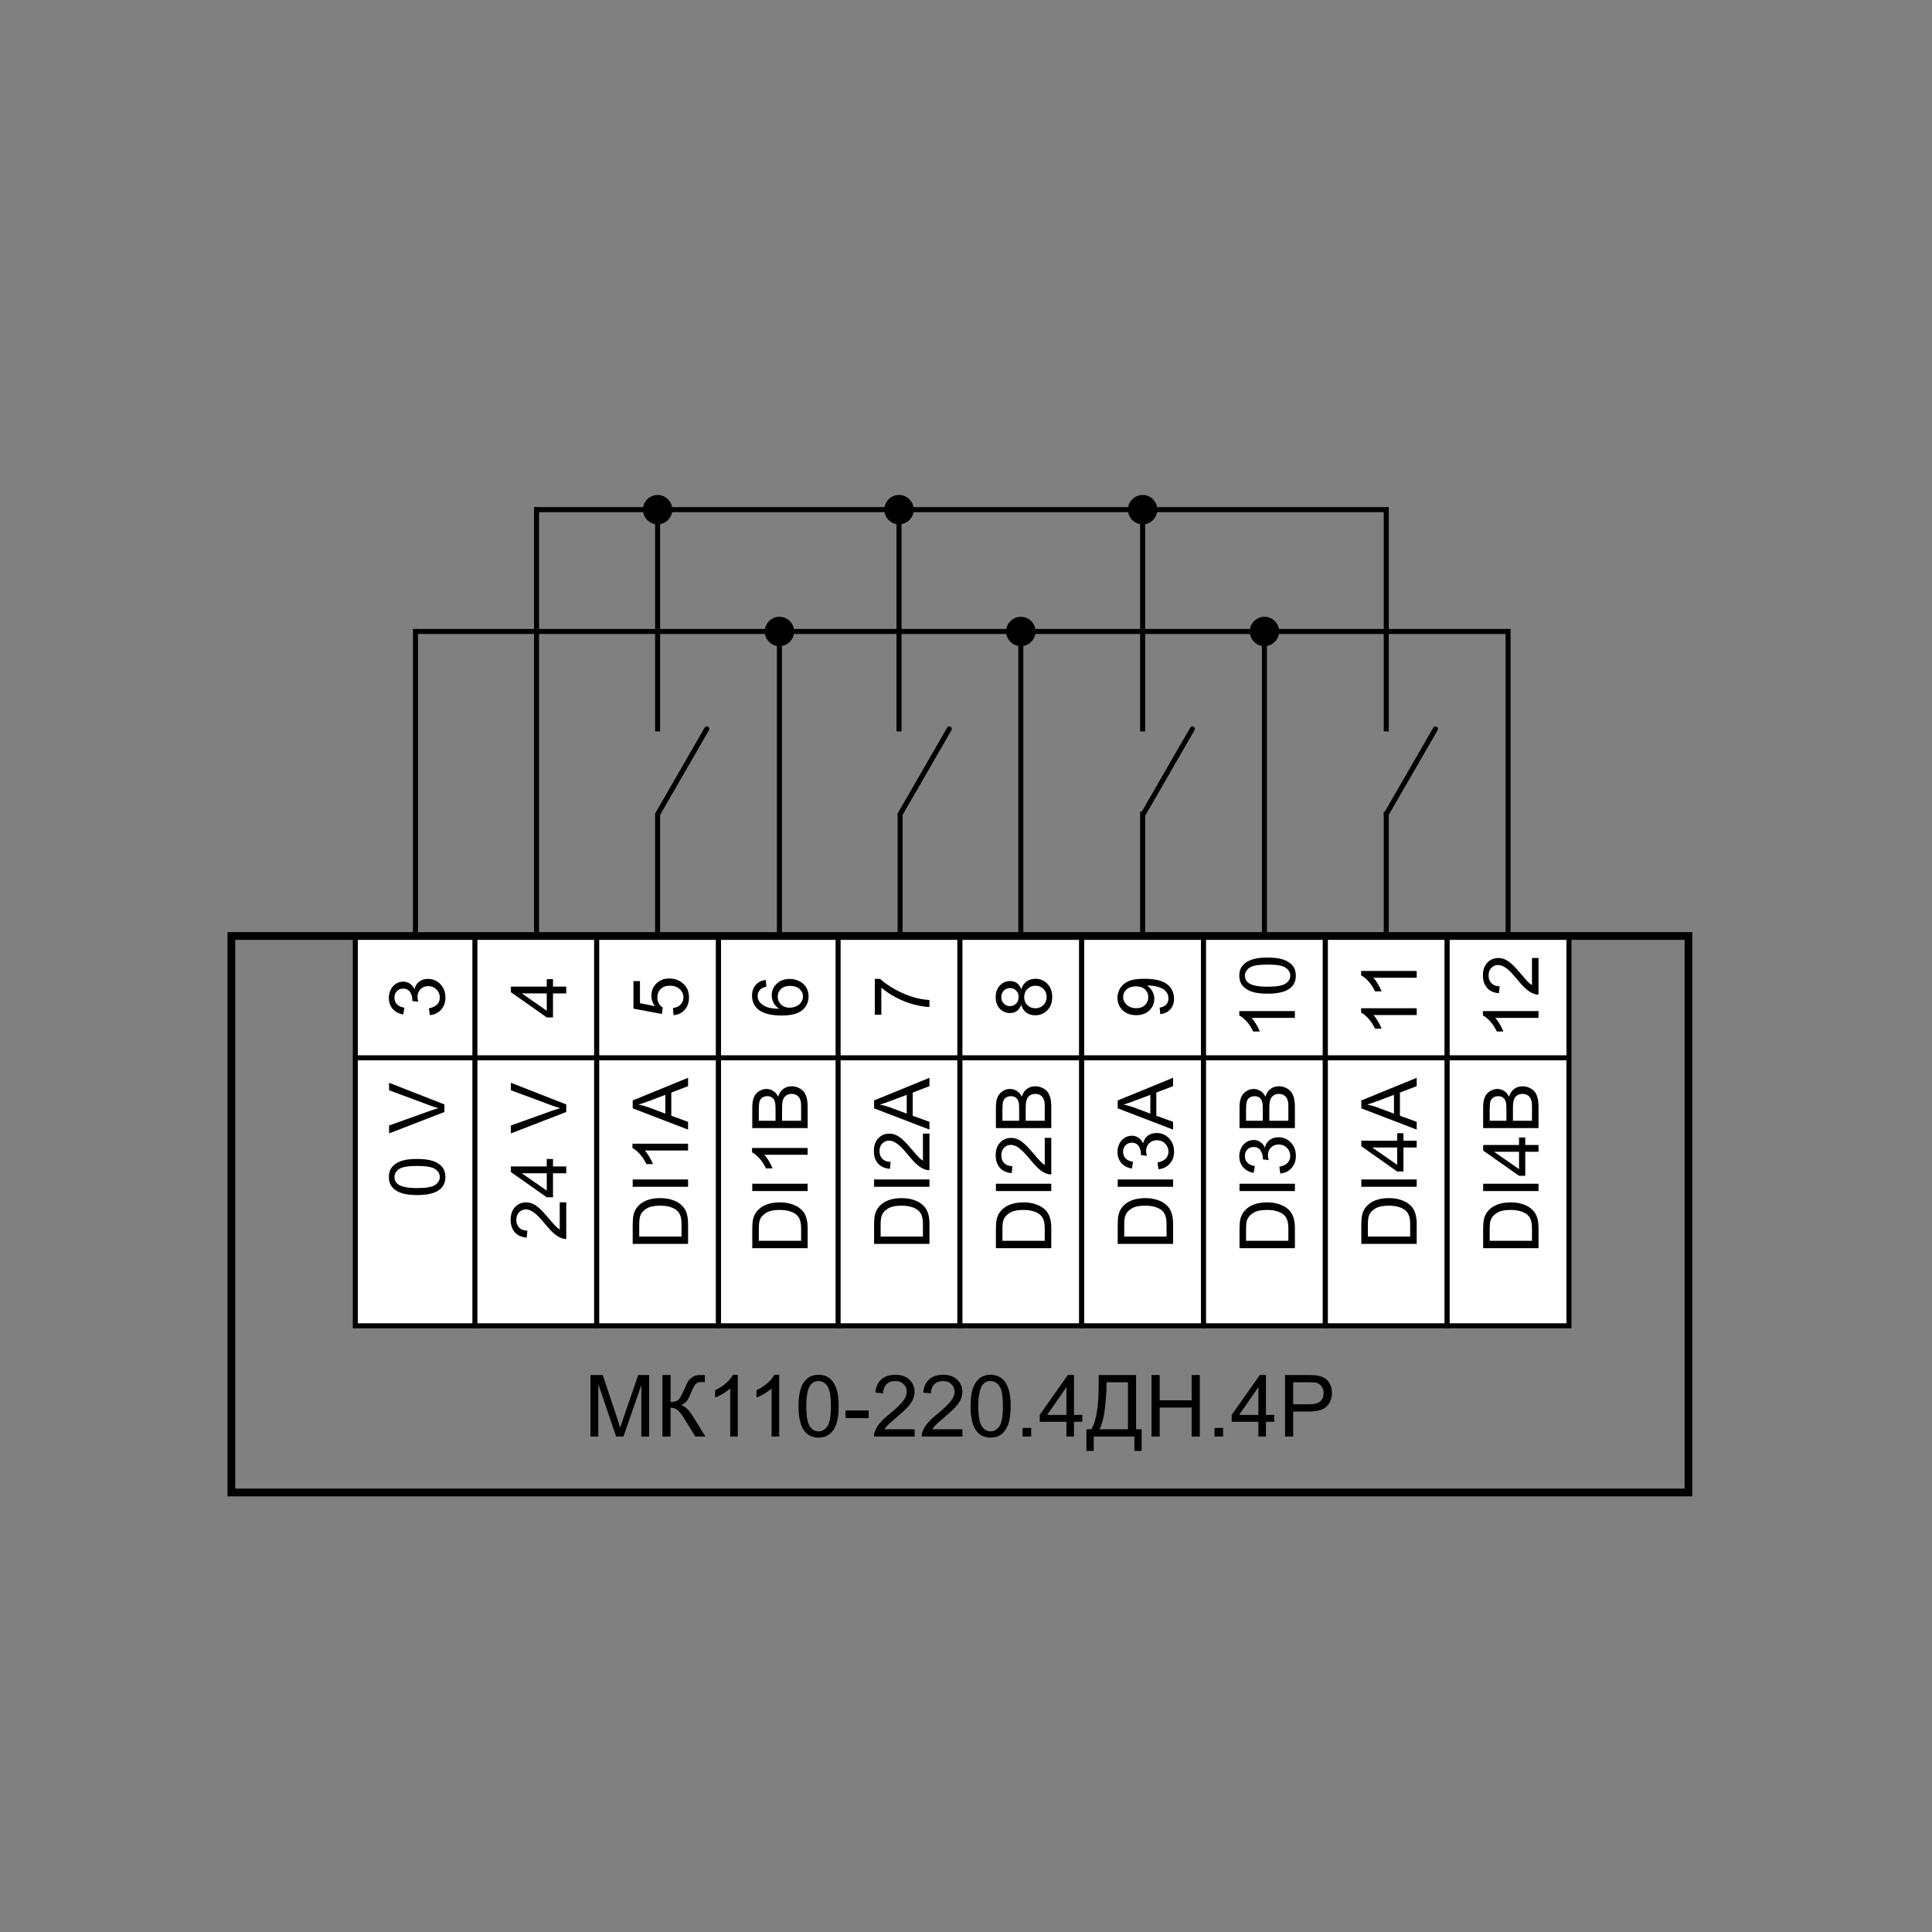 <?xml version="1.0" encoding="utf-8"?>
<!-- Generator: Adobe Illustrator 26.5.0, SVG Export Plug-In . SVG Version: 6.00 Build 0)  -->
<svg version="1.1" id="Слой_1" xmlns="http://www.w3.org/2000/svg" xmlns:xlink="http://www.w3.org/1999/xlink" x="0px" y="0px"
	 width="500px" height="500px" viewBox="0 0 500 500" style="enable-background:new 0 0 500 500;" xml:space="preserve">
<rect x="0" y="0" width="500" height="500" fill="#808080" stroke="none"/>
<style type="text/css">
	.st0{fill:#FFFFFF;stroke:#000000;stroke-width:1.3;stroke-miterlimit:10;}
	.st1{fill:none;stroke:#000000;stroke-width:1.3;stroke-miterlimit:10;}
	.st2{fill:none;}
	.st3{fill:none;stroke:#000000;stroke-width:2;stroke-miterlimit:10;}
	.st4{fill:none;stroke:#000000;stroke-width:1.3;stroke-linecap:square;stroke-miterlimit:10;}
	.st5{stroke:#000000;stroke-width:1.3;stroke-linecap:square;stroke-miterlimit:10;}
	.st6{fill:none;stroke:#000000;stroke-width:1.3;stroke-linecap:round;stroke-miterlimit:10;}
</style>
<rect x="91.957" y="242.235" class="st0" width="31.524" height="100.88"/>
<rect x="122.904" y="242.235" class="st0" width="31.524" height="100.88"/>
<rect x="154.428" y="242.234" class="st0" width="31.524" height="100.88"/>
<rect x="185.953" y="242.235" class="st0" width="31.524" height="100.88"/>
<rect x="216.9" y="242.235" class="st0" width="31.524" height="100.88"/>
<rect x="248.425" y="242.235" class="st0" width="31.524" height="100.88"/>
<rect x="279.949" y="242.235" class="st0" width="31.524" height="100.879"/>
<rect x="311.474" y="242.235" class="st0" width="31.524" height="100.88"/>
<rect x="342.999" y="242.234" class="st0" width="31.524" height="100.88"/>
<rect x="374.524" y="242.235" class="st0" width="31.524" height="100.879"/>
<line class="st1" x1="91.956" y1="273.76" x2="406.047" y2="273.76"/>
<g>
	<path d="M111.239,262.723l-0.235-1.759c0.996-0.202,1.716-0.546,2.155-1.031
		c0.439-0.485,0.659-1.077,0.659-1.774c0-0.827-0.287-1.527-0.86-2.096
		c-0.573-0.569-1.283-0.855-2.131-0.855c-0.809,0-1.474,0.264-1.998,0.792
		c-0.525,0.528-0.787,1.199-0.787,2.014c0,0.333,0.066,0.746,0.196,1.241l-1.545-0.196
		c0.013-0.117,0.02-0.211,0.02-0.284c0-0.75-0.196-1.424-0.586-2.023
		c-0.39-0.599-0.994-0.9-1.808-0.9c-0.645,0-1.18,0.218-1.603,0.655
		c-0.423,0.437-0.635,1-0.635,1.692c0,0.684,0.215,1.254,0.645,1.71
		c0.43,0.456,1.075,0.75,1.935,0.88l-0.312,1.759c-1.18-0.215-2.093-0.704-2.741-1.466
		s-0.973-1.71-0.973-2.845c0-0.782,0.168-1.502,0.504-2.16c0.336-0.657,0.793-1.161,1.372-1.51
		c0.579-0.349,1.196-0.523,1.847-0.523c0.619,0,1.182,0.166,1.692,0.498s0.912,0.824,1.212,1.476
		c0.196-0.847,0.602-1.506,1.218-1.974c0.616-0.468,1.386-0.704,2.311-0.704
		c1.251,0,2.312,0.456,3.182,1.368s1.305,2.065,1.305,3.46c0,1.258-0.375,2.302-1.124,3.133
		C113.403,262.133,112.431,262.605,111.239,262.723z"/>
</g>
<g>
	<path d="M146.546,257.092h-3.431v6.217h-1.613l-9.286-6.539v-1.437h9.286v-1.935h1.613v1.935h3.431
		V257.092z M141.502,257.092h-6.461l6.461,4.486V257.092z"/>
</g>
<g>
	<path d="M174.318,262.733l-0.157-1.847c0.9-0.137,1.576-0.455,2.029-0.953s0.679-1.1,0.679-1.804
		c0-0.847-0.319-1.564-0.958-2.151c-0.638-0.587-1.486-0.88-2.541-0.88
		c-1.003,0-1.795,0.281-2.376,0.845c-0.581,0.564-0.87,1.301-0.87,2.214
		c0,0.567,0.129,1.079,0.386,1.535c0.257,0.456,0.592,0.814,1.002,1.075l-0.215,1.651l-7.36-1.388
		v-7.125h1.682v5.719l3.851,0.772c-0.599-0.86-0.9-1.763-0.9-2.708
		c0-1.251,0.434-2.307,1.3-3.167c0.866-0.861,1.981-1.29,3.343-1.29
		c1.297,0,2.418,0.378,3.362,1.134c1.16,0.919,1.739,2.173,1.739,3.763
		c0,1.303-0.365,2.367-1.094,3.192C176.492,262.146,175.523,262.615,174.318,262.733z"/>
</g>
<g>
	<path d="M198.197,253.604l0.137,1.749c-0.691,0.157-1.192,0.378-1.506,0.665
		c-0.502,0.476-0.753,1.062-0.753,1.759c0,0.561,0.157,1.052,0.469,1.476
		c0.404,0.554,0.994,0.991,1.769,1.31c0.775,0.319,1.879,0.486,3.313,0.498
		c-0.645-0.424-1.124-0.942-1.437-1.554s-0.469-1.254-0.469-1.925c0-1.173,0.433-2.172,1.296-2.996
		s1.978-1.237,3.347-1.237c0.9,0,1.736,0.194,2.508,0.582c0.772,0.388,1.363,0.921,1.774,1.598
		c0.41,0.677,0.616,1.447,0.616,2.307c0,1.466-0.538,2.662-1.617,3.588
		c-1.079,0.925-2.856,1.388-5.333,1.388c-2.769,0-4.783-0.512-6.041-1.535
		c-1.094-0.893-1.643-2.095-1.643-3.607c0-1.128,0.316-2.051,0.949-2.771
		C196.21,254.179,197.083,253.747,198.197,253.604z M204.375,260.788c0.606,0,1.186-0.129,1.739-0.386
		c0.554-0.257,0.976-0.617,1.267-1.08c0.29-0.463,0.435-0.949,0.435-1.457
		c0-0.743-0.3-1.381-0.9-1.916s-1.413-0.802-2.443-0.802c-0.991,0-1.77,0.264-2.34,0.792
		c-0.569,0.528-0.856,1.192-0.856,1.994c0,0.795,0.286,1.469,0.856,2.023
		C202.703,260.51,203.45,260.788,204.375,260.788z"/>
</g>
<g>
	<path d="M228.089,262.614h-1.692v-9.276h1.368c0.971,0.912,2.261,1.816,3.87,2.712
		c1.609,0.896,3.265,1.588,4.966,2.077c1.199,0.351,2.512,0.577,3.939,0.674v1.808
		c-1.128-0.02-2.489-0.241-4.086-0.665c-1.597-0.424-3.135-1.031-4.618-1.823
		c-1.482-0.792-2.732-1.634-3.749-2.527v7.019H228.089z"/>
</g>
<g>
	<path d="M264.297,260.025c-0.267,0.73-0.648,1.271-1.143,1.623c-0.495,0.351-1.089,0.528-1.779,0.528
		c-1.043,0-1.92-0.375-2.629-1.124c-0.71-0.75-1.065-1.746-1.065-2.991
		c0-1.251,0.364-2.258,1.09-3.021c0.726-0.763,1.61-1.143,2.654-1.143
		c0.665,0,1.243,0.175,1.736,0.523c0.493,0.348,0.871,0.879,1.138,1.588
		c0.287-0.88,0.75-1.549,1.388-2.009s1.401-0.69,2.288-0.69c1.226,0,2.254,0.434,3.088,1.3
		c0.834,0.866,1.251,2.007,1.251,3.421c0,1.413-0.418,2.555-1.256,3.421
		c-0.837,0.866-1.882,1.3-3.133,1.3c-0.932,0-1.712-0.236-2.34-0.708
		C264.956,261.571,264.525,260.898,264.297,260.025z M261.316,260.377c0.677,0,1.231-0.218,1.661-0.655
		c0.43-0.437,0.645-1.003,0.645-1.7c0-0.677-0.212-1.233-0.639-1.667
		c-0.427-0.434-0.95-0.649-1.569-0.649c-0.645,0-1.187,0.224-1.627,0.67
		c-0.44,0.446-0.661,1.002-0.661,1.667c0,0.672,0.215,1.228,0.645,1.672
		C260.201,260.157,260.716,260.377,261.316,260.377z M267.933,260.944c0.502,0,0.988-0.119,1.457-0.357
		c0.469-0.238,0.833-0.592,1.09-1.061c0.257-0.469,0.386-0.974,0.386-1.515
		c0-0.841-0.27-1.535-0.811-2.082c-0.541-0.547-1.228-0.821-2.062-0.821
		c-0.847,0-1.548,0.281-2.102,0.845c-0.554,0.564-0.831,1.269-0.831,2.116
		c0,0.827,0.274,1.514,0.821,2.057S267.112,260.944,267.933,260.944z"/>
</g>
<g>
	<path d="M300.278,262.468l-0.157-1.692c0.795-0.143,1.371-0.417,1.73-0.821
		c0.359-0.404,0.537-0.922,0.537-1.554c0-0.54-0.123-1.015-0.371-1.422
		c-0.248-0.407-0.578-0.742-0.992-1.002c-0.414-0.26-0.973-0.479-1.677-0.655
		c-0.704-0.176-1.42-0.264-2.151-0.264c-0.078,0-0.196,0.003-0.351,0.01
		c0.561,0.351,1.015,0.833,1.365,1.441c0.349,0.608,0.523,1.269,0.523,1.98
		c0,1.186-0.43,2.19-1.29,3.01c-0.86,0.821-1.994,1.231-3.402,1.231
		c-1.454,0-2.622-0.428-3.509-1.286s-1.329-1.931-1.329-3.221c0-0.932,0.251-1.784,0.753-2.556
		c0.502-0.772,1.218-1.359,2.146-1.759c0.929-0.4,2.272-0.602,4.031-0.602
		c1.831,0,3.29,0.199,4.375,0.596c1.085,0.397,1.911,0.989,2.478,1.774
		c0.567,0.785,0.851,1.706,0.851,2.761c0,1.121-0.31,2.036-0.933,2.747
		S301.405,262.324,300.278,262.468z M293.954,255.264c-1.01,0-1.812,0.269-2.404,0.806
		c-0.593,0.537-0.89,1.184-0.89,1.941c0,0.782,0.319,1.462,0.958,2.043
		c0.638,0.581,1.466,0.87,2.482,0.87c0.912,0,1.654-0.276,2.224-0.826
		c0.571-0.551,0.855-1.23,0.855-2.039c0-0.814-0.285-1.484-0.855-2.008
		C295.754,255.526,294.964,255.264,293.954,255.264z"/>
</g>
<g>
	<path d="M335.117,261.671v1.759h-11.211c0.404,0.424,0.808,0.979,1.212,1.667
		c0.404,0.688,0.707,1.305,0.909,1.853h-1.7c-0.463-0.984-1.023-1.844-1.682-2.58
		c-0.658-0.736-1.297-1.258-1.916-1.564v-1.134h14.389V261.671z"/>
	<path d="M328.05,257.165c-1.694,0-3.057-0.175-4.09-0.523c-1.033-0.348-1.831-0.866-2.39-1.554
		c-0.559-0.687-0.841-1.553-0.841-2.595c0-0.768,0.156-1.444,0.465-2.023
		c0.309-0.579,0.756-1.059,1.339-1.437s1.293-0.674,2.131-0.89
		c0.837-0.216,1.966-0.323,3.386-0.323c1.682,0,3.038,0.172,4.071,0.518
		c1.033,0.346,1.831,0.862,2.394,1.549s0.845,1.556,0.845,2.605c0,1.381-0.495,2.467-1.486,3.255
		C332.683,256.692,330.741,257.165,328.05,257.165z M328.05,255.357c2.352,0,3.918-0.276,4.698-0.826
		s1.168-1.23,1.168-2.039c0-0.808-0.391-1.487-1.173-2.039s-2.345-0.826-4.692-0.826
		c-2.359,0-3.926,0.276-4.702,0.826c-0.776,0.55-1.163,1.237-1.163,2.057
		c0,0.809,0.343,1.454,1.026,1.935C324.085,255.054,325.698,255.357,328.05,255.357z"/>
</g>
<g>
	<path d="M366.641,260.928v1.759h-11.211c0.404,0.424,0.808,0.979,1.212,1.667
		c0.404,0.688,0.707,1.305,0.909,1.853h-1.7c-0.463-0.984-1.023-1.844-1.682-2.58
		c-0.658-0.736-1.297-1.258-1.916-1.564v-1.134h14.389V260.928z"/>
	<path d="M366.641,251.281v1.759h-11.211c0.404,0.424,0.808,0.979,1.212,1.667
		c0.404,0.688,0.707,1.304,0.909,1.853h-1.7c-0.463-0.984-1.023-1.844-1.682-2.58
		s-1.297-1.258-1.916-1.564v-1.134h14.389V251.281z"/>
</g>
<g>
	<path d="M398.167,261.671v1.759h-11.211c0.404,0.424,0.808,0.979,1.212,1.667
		c0.404,0.688,0.707,1.305,0.909,1.853h-1.7c-0.463-0.984-1.023-1.844-1.682-2.58
		s-1.297-1.258-1.916-1.564v-1.134h14.389V261.671z"/>
	<path d="M396.475,247.919h1.692v9.472c-0.424,0.013-0.831-0.056-1.222-0.206
		c-0.645-0.241-1.28-0.627-1.906-1.159c-0.626-0.532-1.349-1.298-2.17-2.302
		c-1.277-1.557-2.289-2.61-3.035-3.157s-1.452-0.821-2.116-0.821c-0.697,0-1.284,0.249-1.764,0.747
		c-0.479,0.498-0.718,1.149-0.718,1.95c0,0.847,0.255,1.525,0.763,2.033s1.212,0.765,2.111,0.772
		l-0.186,1.808c-1.349-0.123-2.377-0.589-3.083-1.398s-1.061-1.893-1.061-3.255
		c0-1.375,0.381-2.463,1.143-3.265c0.762-0.802,1.707-1.202,2.835-1.202
		c0.574,0,1.137,0.117,1.692,0.351c0.555,0.235,1.137,0.624,1.749,1.168
		c0.613,0.544,1.454,1.448,2.522,2.712c0.886,1.055,1.488,1.734,1.804,2.033
		c0.316,0.299,0.633,0.547,0.952,0.743v-7.024H396.475z"/>
</g>
<g>
	<path d="M107.955,309.281c-1.694,0-3.058-0.175-4.09-0.523c-1.032-0.348-1.829-0.866-2.39-1.554
		s-0.841-1.553-0.841-2.595c0-0.768,0.155-1.444,0.464-2.023c0.309-0.579,0.756-1.059,1.339-1.437
		c0.583-0.378,1.293-0.674,2.131-0.89c0.837-0.216,1.966-0.323,3.386-0.323
		c1.682,0,3.038,0.172,4.071,0.518c1.033,0.346,1.831,0.862,2.394,1.549
		c0.564,0.687,0.845,1.556,0.845,2.605c0,1.381-0.495,2.467-1.486,3.255
		C112.588,308.809,110.646,309.281,107.955,309.281z M107.955,307.473c2.352,0,3.918-0.276,4.697-0.826
		s1.168-1.23,1.168-2.039s-0.391-1.487-1.173-2.039s-2.345-0.826-4.692-0.826
		c-2.359,0-3.926,0.276-4.702,0.826c-0.776,0.551-1.163,1.237-1.163,2.057
		c0,0.809,0.343,1.454,1.026,1.935C103.99,307.169,105.603,307.473,107.955,307.473z"/>
	<path d="M115.023,287.777l-14.33,5.552v-2.053l10.409-3.724c0.834-0.3,1.616-0.551,2.345-0.753
		c-0.782-0.221-1.564-0.479-2.345-0.772l-10.409-3.87v-1.935l14.33,5.611V287.777z"/>
</g>
<g>
	<path d="M144.854,311.166h1.692v9.472c-0.424,0.013-0.831-0.056-1.222-0.206
		c-0.645-0.241-1.28-0.627-1.906-1.159c-0.626-0.532-1.349-1.298-2.17-2.302
		c-1.277-1.557-2.289-2.61-3.035-3.157c-0.746-0.547-1.451-0.821-2.116-0.821
		c-0.697,0-1.286,0.249-1.764,0.747c-0.478,0.498-0.718,1.149-0.718,1.95
		c0,0.847,0.255,1.525,0.763,2.033s1.212,0.765,2.111,0.772l-0.186,1.808
		c-1.349-0.123-2.377-0.589-3.084-1.398c-0.707-0.809-1.061-1.893-1.061-3.255
		c0-1.375,0.381-2.463,1.143-3.265c0.762-0.802,1.707-1.202,2.835-1.202
		c0.574,0,1.137,0.117,1.692,0.351c0.555,0.235,1.137,0.624,1.749,1.168s1.454,1.448,2.522,2.712
		c0.886,1.055,1.487,1.734,1.804,2.033s0.634,0.547,0.953,0.743v-7.024H144.854z"/>
	<path d="M146.546,303.639h-3.431v6.217h-1.613l-9.286-6.539v-1.437h9.286v-1.935h1.613v1.935h3.431
		V303.639z M141.502,303.639h-6.461l6.461,4.486V303.639z"/>
	<path d="M146.546,287.776l-14.33,5.552v-2.053l10.409-3.725c0.834-0.3,1.616-0.55,2.345-0.753
		c-0.782-0.221-1.564-0.479-2.345-0.772l-10.409-3.87v-1.935l14.33,5.611V287.776z"/>
</g>
<g>
	<path d="M178.071,321.918h-14.33v-4.936c0-1.114,0.069-1.965,0.206-2.551
		c0.189-0.821,0.532-1.521,1.026-2.102c0.638-0.756,1.455-1.321,2.449-1.696
		c0.994-0.375,2.13-0.562,3.406-0.562c1.089,0,2.053,0.127,2.894,0.381
		c0.841,0.255,1.536,0.579,2.086,0.978c0.551,0.398,0.984,0.833,1.3,1.305
		s0.556,1.043,0.718,1.71c0.162,0.667,0.245,1.436,0.245,2.302v5.17H178.071z M176.38,320.022
		v-3.059c0-0.945-0.088-1.686-0.264-2.224c-0.176-0.538-0.424-0.966-0.743-1.286
		c-0.449-0.449-1.054-0.8-1.813-1.051s-1.679-0.376-2.761-0.376c-1.499,0-2.65,0.246-3.455,0.738
		s-1.343,1.09-1.618,1.794c-0.196,0.508-0.294,1.326-0.294,2.453v3.011h10.948V320.022z"/>
	<path d="M178.071,307.139h-14.33v-1.896h14.33V307.139z"/>
	<path d="M178.071,295.987v1.759h-11.211c0.404,0.424,0.808,0.979,1.212,1.667
		c0.404,0.688,0.707,1.304,0.909,1.853h-1.7c-0.463-0.984-1.023-1.844-1.682-2.58
		s-1.297-1.258-1.916-1.564v-1.134h14.389V295.987z"/>
	<path d="M178.071,292.34l-14.33-5.503v-2.043l14.33-5.864v2.16l-4.34,1.672v5.992l4.34,1.574V292.34
		z M172.187,288.205v-4.858l-3.968,1.496c-1.206,0.456-2.196,0.795-2.972,1.016
		c0.919,0.182,1.831,0.44,2.737,0.772L172.187,288.205z"/>
</g>
<g>
	<path d="M209.018,323.023h-14.33v-4.936c0-1.114,0.069-1.965,0.206-2.551
		c0.189-0.821,0.532-1.521,1.026-2.102c0.638-0.756,1.456-1.321,2.449-1.696
		c0.993-0.375,2.129-0.562,3.406-0.562c1.089,0,2.053,0.127,2.894,0.381s1.537,0.579,2.087,0.978
		c0.551,0.398,0.984,0.833,1.3,1.305s0.555,1.043,0.718,1.71s0.245,1.436,0.245,2.302v5.17
		H209.018z M207.327,321.126v-3.059c0-0.945-0.088-1.686-0.264-2.224s-0.424-0.966-0.743-1.286
		c-0.449-0.449-1.053-0.8-1.813-1.051c-0.76-0.251-1.68-0.376-2.761-0.376
		c-1.499,0-2.65,0.246-3.454,0.738c-0.804,0.493-1.345,1.09-1.618,1.794
		c-0.196,0.508-0.294,1.326-0.294,2.453v3.011H207.327L207.327,321.126z"/>
	<path d="M209.018,308.244h-14.33v-1.896h14.33V308.244z"/>
	<path d="M209.018,297.091v1.759h-11.211c0.404,0.424,0.809,0.979,1.212,1.667
		c0.404,0.688,0.707,1.305,0.909,1.853h-1.7c-0.463-0.984-1.023-1.844-1.682-2.58
		c-0.658-0.736-1.297-1.258-1.916-1.564v-1.134h14.389V297.091z"/>
	<path d="M209.018,291.95h-14.33v-5.376c0-1.094,0.146-1.973,0.436-2.635
		c0.29-0.662,0.736-1.18,1.339-1.554c0.603-0.374,1.232-0.562,1.891-0.562
		c0.613,0,1.189,0.166,1.73,0.498c0.542,0.333,0.978,0.834,1.31,1.506
		c0.255-0.866,0.687-1.532,1.3-1.998s1.336-0.698,2.17-0.698c0.672,0,1.296,0.141,1.873,0.425
		s1.021,0.634,1.333,1.051c0.313,0.417,0.549,0.94,0.71,1.569
		c0.16,0.629,0.239,1.399,0.239,2.312v5.462H209.018z M200.709,290.054v-3.098
		c0-0.841-0.056-1.444-0.166-1.808c-0.143-0.483-0.381-0.845-0.714-1.09
		c-0.333-0.245-0.75-0.367-1.251-0.367c-0.476,0-0.894,0.115-1.256,0.343
		c-0.361,0.228-0.609,0.554-0.743,0.978c-0.133,0.424-0.201,1.15-0.201,2.18v2.864H200.709z
		 M207.327,290.054v-3.568c0-0.613-0.023-1.043-0.069-1.29c-0.078-0.437-0.209-0.802-0.391-1.094
		c-0.182-0.293-0.447-0.534-0.796-0.723c-0.349-0.189-0.752-0.284-1.208-0.284
		c-0.534,0-0.998,0.137-1.392,0.41c-0.395,0.274-0.672,0.653-0.831,1.139
		c-0.159,0.486-0.24,1.184-0.24,2.096v3.313h4.928V290.054z"/>
</g>
<g>
	<path d="M240.543,321.918h-14.33v-4.936c0-1.114,0.069-1.965,0.206-2.551
		c0.189-0.821,0.532-1.521,1.026-2.102c0.638-0.756,1.456-1.321,2.449-1.696
		c0.993-0.375,2.129-0.562,3.406-0.562c1.089,0,2.053,0.127,2.894,0.381
		c0.841,0.255,1.537,0.579,2.087,0.978c0.55,0.398,0.984,0.833,1.3,1.305
		s0.555,1.043,0.718,1.71c0.164,0.667,0.245,1.436,0.245,2.302v5.17H240.543z M238.852,320.022
		v-3.059c0-0.945-0.088-1.686-0.264-2.224s-0.424-0.966-0.743-1.286
		c-0.449-0.449-1.053-0.8-1.813-1.051c-0.76-0.251-1.68-0.376-2.761-0.376
		c-1.499,0-2.65,0.246-3.454,0.738s-1.345,1.09-1.618,1.794c-0.196,0.508-0.294,1.326-0.294,2.453
		v3.011h10.947V320.022z"/>
	<path d="M240.543,307.139h-14.33v-1.896h14.33V307.139z"/>
	<path d="M238.852,293.367h1.692v9.472c-0.424,0.013-0.831-0.056-1.222-0.206
		c-0.645-0.241-1.28-0.627-1.906-1.159s-1.349-1.298-2.17-2.302
		c-1.277-1.557-2.289-2.61-3.035-3.157c-0.746-0.547-1.452-0.821-2.116-0.821
		c-0.697,0-1.284,0.249-1.764,0.747s-0.718,1.149-0.718,1.95c0,0.847,0.255,1.525,0.763,2.033
		s1.212,0.765,2.111,0.772l-0.186,1.808c-1.349-0.123-2.377-0.589-3.083-1.398
		c-0.706-0.808-1.061-1.893-1.061-3.255c0-1.375,0.381-2.463,1.143-3.265s1.707-1.202,2.835-1.202
		c0.574,0,1.137,0.117,1.692,0.351c0.555,0.235,1.137,0.624,1.749,1.168s1.454,1.448,2.522,2.712
		c0.886,1.055,1.488,1.734,1.804,2.033s0.633,0.547,0.952,0.743v-7.024H238.852z"/>
	<path d="M240.543,292.34l-14.33-5.503v-2.043l14.33-5.864v2.16l-4.339,1.672v5.992l4.339,1.574
		V292.34z M234.658,288.205v-4.858l-3.968,1.496c-1.206,0.456-2.196,0.795-2.972,1.016
		c0.919,0.182,1.831,0.44,2.737,0.772L234.658,288.205z"/>
</g>
<g>
	<path d="M272.068,323.023h-14.33v-4.936c0-1.114,0.069-1.965,0.206-2.551
		c0.189-0.821,0.532-1.521,1.027-2.102c0.638-0.756,1.456-1.321,2.449-1.696
		c0.993-0.375,2.129-0.562,3.406-0.562c1.089,0,2.053,0.127,2.894,0.381
		c0.841,0.255,1.537,0.579,2.087,0.978c0.55,0.398,0.984,0.833,1.3,1.305
		s0.555,1.043,0.718,1.71s0.245,1.436,0.245,2.302v5.17H272.068z M270.377,321.126v-3.059
		c0-0.945-0.088-1.686-0.264-2.224s-0.424-0.966-0.743-1.286c-0.449-0.449-1.053-0.8-1.813-1.051
		c-0.76-0.251-1.68-0.376-2.761-0.376c-1.499,0-2.65,0.246-3.454,0.738s-1.345,1.09-1.618,1.794
		c-0.196,0.508-0.294,1.326-0.294,2.453v3.011H270.377L270.377,321.126z"/>
	<path d="M272.068,308.244h-14.33v-1.896h14.33V308.244z"/>
	<path d="M270.377,294.471h1.692v9.472c-0.424,0.013-0.831-0.056-1.222-0.206
		c-0.645-0.241-1.28-0.627-1.906-1.159s-1.349-1.298-2.17-2.302
		c-1.277-1.557-2.289-2.61-3.035-3.157c-0.746-0.547-1.452-0.821-2.116-0.821
		c-0.697,0-1.284,0.249-1.764,0.747c-0.479,0.498-0.718,1.149-0.718,1.95
		c0,0.847,0.255,1.525,0.763,2.033s1.212,0.765,2.111,0.772l-0.186,1.808
		c-1.349-0.123-2.377-0.589-3.083-1.398c-0.706-0.808-1.061-1.893-1.061-3.255
		c0-1.375,0.381-2.463,1.143-3.265c0.762-0.802,1.707-1.202,2.835-1.202
		c0.574,0,1.137,0.117,1.692,0.351s1.137,0.624,1.749,1.168c0.613,0.544,1.454,1.448,2.522,2.712
		c0.886,1.055,1.488,1.734,1.804,2.033c0.316,0.299,0.633,0.547,0.952,0.743v-7.024H270.377z"/>
	<path d="M272.068,291.95h-14.33v-5.376c0-1.094,0.146-1.973,0.436-2.635s0.736-1.18,1.339-1.554
		s1.232-0.562,1.891-0.562c0.613,0,1.189,0.166,1.73,0.498s0.978,0.834,1.31,1.506
		c0.255-0.866,0.687-1.532,1.3-1.998c0.613-0.466,1.336-0.698,2.17-0.698
		c0.672,0,1.296,0.141,1.873,0.425s1.021,0.634,1.333,1.051c0.312,0.417,0.549,0.94,0.71,1.569
		c0.16,0.629,0.239,1.399,0.239,2.312v5.462H272.068z M263.759,290.054v-3.098
		c0-0.841-0.056-1.444-0.166-1.808c-0.143-0.483-0.381-0.845-0.714-1.09
		c-0.333-0.245-0.75-0.367-1.251-0.367c-0.476,0-0.894,0.115-1.256,0.343
		c-0.361,0.228-0.609,0.554-0.743,0.978c-0.133,0.424-0.201,1.15-0.201,2.18v2.864H263.759z
		 M270.377,290.054v-3.568c0-0.613-0.023-1.043-0.069-1.29c-0.078-0.437-0.209-0.802-0.391-1.094
		c-0.182-0.293-0.447-0.534-0.796-0.723c-0.349-0.189-0.752-0.284-1.208-0.284
		c-0.534,0-0.998,0.137-1.392,0.41c-0.395,0.274-0.672,0.653-0.831,1.139
		c-0.159,0.486-0.24,1.184-0.24,2.096v3.313h4.928V290.054z"/>
</g>
<g>
	<path d="M303.592,321.918h-14.33v-4.936c0-1.114,0.069-1.965,0.206-2.551
		c0.189-0.821,0.532-1.521,1.026-2.102c0.638-0.756,1.456-1.321,2.449-1.696
		c0.993-0.375,2.129-0.562,3.406-0.562c1.089,0,2.053,0.127,2.894,0.381
		c0.841,0.255,1.537,0.579,2.087,0.978c0.551,0.398,0.984,0.833,1.3,1.305
		s0.555,1.043,0.718,1.71s0.245,1.436,0.245,2.302v5.17H303.592z M301.9,320.022v-3.059
		c0-0.945-0.088-1.686-0.264-2.224s-0.424-0.966-0.743-1.286c-0.449-0.449-1.053-0.8-1.813-1.051
		s-1.68-0.376-2.761-0.376c-1.499,0-2.65,0.246-3.454,0.738s-1.345,1.09-1.618,1.794
		c-0.196,0.508-0.294,1.326-0.294,2.453v3.011h10.947V320.022z"/>
	<path d="M303.592,307.139h-14.33v-1.896h14.33V307.139L303.592,307.139z"/>
	<path d="M299.81,302.604l-0.235-1.759c0.996-0.202,1.716-0.546,2.155-1.031
		c0.439-0.485,0.66-1.077,0.66-1.774c0-0.827-0.287-1.527-0.86-2.096s-1.283-0.855-2.131-0.855
		c-0.808,0-1.474,0.264-1.998,0.792c-0.525,0.528-0.787,1.199-0.787,2.014
		c0,0.333,0.066,0.746,0.196,1.241l-1.545-0.196c0.013-0.117,0.02-0.211,0.02-0.284
		c0-0.75-0.196-1.424-0.586-2.023c-0.39-0.599-0.994-0.9-1.808-0.9
		c-0.645,0-1.18,0.218-1.603,0.655c-0.423,0.437-0.635,1-0.635,1.692
		c0,0.684,0.215,1.254,0.645,1.71c0.43,0.456,1.075,0.75,1.935,0.88l-0.313,1.759
		c-1.18-0.215-2.093-0.704-2.741-1.466c-0.648-0.762-0.973-1.71-0.973-2.845
		c0-0.782,0.168-1.502,0.504-2.16c0.336-0.657,0.793-1.161,1.372-1.51
		c0.579-0.349,1.196-0.523,1.847-0.523c0.619,0,1.182,0.166,1.692,0.498s0.912,0.824,1.212,1.476
		c0.196-0.847,0.602-1.506,1.218-1.974c0.616-0.468,1.386-0.704,2.311-0.704
		c1.251,0,2.312,0.456,3.182,1.368c0.87,0.912,1.304,2.065,1.304,3.46
		c0,1.258-0.375,2.302-1.124,3.133S301.002,302.486,299.81,302.604z"/>
	<path d="M303.592,292.34l-14.33-5.503v-2.043l14.33-5.864v2.16l-4.339,1.672v5.992l4.339,1.574
		V292.34z M297.708,288.205v-4.858l-3.968,1.496c-1.206,0.456-2.196,0.795-2.972,1.016
		c0.919,0.182,1.831,0.44,2.737,0.772L297.708,288.205z"/>
</g>
<g>
	<path d="M335.117,323.023h-14.33v-4.936c0-1.114,0.069-1.965,0.206-2.551
		c0.189-0.821,0.532-1.521,1.026-2.102c0.638-0.756,1.456-1.321,2.449-1.696
		c0.993-0.375,2.129-0.562,3.406-0.562c1.089,0,2.053,0.127,2.894,0.381
		c0.841,0.255,1.537,0.579,2.087,0.978c0.551,0.398,0.984,0.833,1.3,1.305
		c0.316,0.472,0.555,1.043,0.718,1.71s0.245,1.436,0.245,2.302v5.17H335.117z M333.426,321.126
		v-3.059c0-0.945-0.088-1.686-0.264-2.224s-0.424-0.966-0.743-1.286
		c-0.449-0.449-1.053-0.8-1.813-1.051c-0.76-0.251-1.68-0.376-2.761-0.376
		c-1.499,0-2.65,0.246-3.454,0.738s-1.345,1.09-1.618,1.794c-0.196,0.508-0.294,1.326-0.294,2.453
		v3.011H333.426L333.426,321.126z"/>
	<path d="M335.117,308.244h-14.33v-1.896h14.33V308.244z"/>
	<path d="M331.334,303.708l-0.235-1.759c0.996-0.202,1.716-0.546,2.155-1.031s0.659-1.077,0.659-1.774
		c0-0.827-0.287-1.527-0.86-2.096s-1.283-0.855-2.131-0.855c-0.809,0-1.474,0.264-1.998,0.792
		c-0.525,0.528-0.787,1.199-0.787,2.014c0,0.333,0.066,0.746,0.196,1.241l-1.545-0.196
		c0.013-0.117,0.02-0.211,0.02-0.284c0-0.75-0.196-1.423-0.586-2.023
		c-0.39-0.599-0.994-0.9-1.808-0.9c-0.645,0-1.18,0.218-1.603,0.655
		c-0.423,0.437-0.635,1-0.635,1.692c0,0.684,0.215,1.254,0.645,1.71
		c0.43,0.456,1.075,0.75,1.935,0.88l-0.313,1.759c-1.18-0.215-2.093-0.704-2.741-1.466
		c-0.648-0.762-0.973-1.71-0.973-2.845c0-0.782,0.168-1.502,0.504-2.16
		c0.336-0.657,0.793-1.161,1.372-1.51c0.579-0.349,1.196-0.523,1.847-0.523
		c0.619,0,1.182,0.166,1.692,0.498s0.912,0.824,1.212,1.476c0.196-0.847,0.602-1.506,1.218-1.974
		c0.616-0.468,1.386-0.704,2.311-0.704c1.251,0,2.312,0.456,3.182,1.368
		c0.87,0.912,1.305,2.065,1.305,3.46c0,1.258-0.375,2.302-1.124,3.133
		C333.498,303.118,332.526,303.59,331.334,303.708z"/>
	<path d="M335.117,291.95h-14.33v-5.376c0-1.094,0.146-1.973,0.436-2.635
		c0.29-0.662,0.736-1.18,1.339-1.554c0.603-0.374,1.232-0.562,1.891-0.562
		c0.613,0,1.189,0.166,1.73,0.498c0.542,0.333,0.978,0.834,1.31,1.506
		c0.255-0.866,0.687-1.532,1.3-1.998s1.336-0.698,2.17-0.698c0.672,0,1.296,0.141,1.873,0.425
		s1.021,0.634,1.333,1.051c0.312,0.417,0.549,0.94,0.71,1.569
		c0.16,0.629,0.239,1.399,0.239,2.312v5.462H335.117z M326.809,290.054v-3.098
		c0-0.841-0.056-1.444-0.166-1.808c-0.143-0.483-0.381-0.845-0.714-1.09
		c-0.333-0.245-0.75-0.367-1.251-0.367c-0.476,0-0.894,0.115-1.256,0.343
		c-0.361,0.228-0.609,0.554-0.743,0.978c-0.133,0.424-0.201,1.15-0.201,2.18v2.864H326.809z
		 M333.426,290.054v-3.568c0-0.613-0.023-1.043-0.069-1.29c-0.078-0.437-0.209-0.802-0.391-1.094
		c-0.182-0.293-0.447-0.534-0.796-0.723c-0.349-0.189-0.752-0.284-1.208-0.284
		c-0.534,0-0.998,0.137-1.392,0.41c-0.395,0.274-0.672,0.653-0.831,1.139
		c-0.159,0.486-0.24,1.184-0.24,2.096v3.313h4.928V290.054z"/>
</g>
<g>
	<path d="M366.64,321.918h-14.33v-4.936c0-1.114,0.069-1.965,0.206-2.551
		c0.189-0.821,0.532-1.521,1.026-2.102c0.638-0.756,1.456-1.321,2.449-1.696
		c0.993-0.375,2.129-0.562,3.406-0.562c1.089,0,2.053,0.127,2.894,0.381
		c0.841,0.255,1.537,0.579,2.087,0.978c0.551,0.398,0.984,0.833,1.3,1.305
		c0.316,0.472,0.555,1.043,0.718,1.71s0.245,1.436,0.245,2.302v5.17H366.64z M364.95,320.022
		v-3.059c0-0.945-0.088-1.686-0.264-2.224c-0.176-0.538-0.424-0.966-0.743-1.286
		c-0.449-0.449-1.053-0.8-1.813-1.051s-1.68-0.376-2.761-0.376c-1.499,0-2.65,0.246-3.454,0.738
		s-1.345,1.09-1.618,1.794c-0.196,0.508-0.294,1.326-0.294,2.453v3.011h10.947V320.022z"/>
	<path d="M366.64,307.139h-14.33v-1.896h14.33V307.139z"/>
	<path d="M366.64,296.973h-3.431v6.217h-1.613l-9.286-6.539v-1.437h9.286v-1.935h1.613v1.935h3.431
		V296.973z M361.597,296.973h-6.461l6.461,4.486V296.973z"/>
	<path d="M366.64,292.34l-14.33-5.503v-2.043l14.33-5.864v2.16l-4.34,1.672v5.992l4.34,1.574
		V292.34z M360.756,288.205v-4.858l-3.968,1.496c-1.206,0.456-2.196,0.795-2.972,1.016
		c0.919,0.182,1.831,0.44,2.737,0.772L360.756,288.205z"/>
</g>
<g>
	<path d="M398.167,323.023h-14.33v-4.936c0-1.114,0.069-1.965,0.206-2.551
		c0.189-0.821,0.532-1.521,1.026-2.102c0.638-0.756,1.456-1.321,2.449-1.696
		c0.993-0.375,2.129-0.562,3.406-0.562c1.089,0,2.053,0.127,2.894,0.381
		c0.841,0.255,1.537,0.579,2.087,0.978c0.551,0.398,0.984,0.833,1.3,1.305
		c0.316,0.472,0.555,1.043,0.718,1.71c0.163,0.667,0.245,1.436,0.245,2.302v5.17H398.167z
		 M396.475,321.126v-3.059c0-0.945-0.088-1.686-0.264-2.224c-0.176-0.538-0.424-0.966-0.743-1.286
		c-0.449-0.449-1.053-0.8-1.813-1.051c-0.76-0.251-1.68-0.376-2.761-0.376
		c-1.499,0-2.65,0.246-3.454,0.738c-0.804,0.493-1.345,1.09-1.618,1.794
		c-0.196,0.508-0.294,1.326-0.294,2.453v3.011H396.475L396.475,321.126z"/>
	<path d="M398.167,308.244h-14.33v-1.896h14.33V308.244z"/>
	<path d="M398.167,298.078h-3.431v6.217h-1.613l-9.286-6.539v-1.437h9.286v-1.935h1.613v1.935h3.431
		V298.078z M393.123,298.078h-6.461l6.461,4.486V298.078z"/>
	<path d="M398.167,291.95h-14.33v-5.376c0-1.094,0.146-1.973,0.436-2.635s0.736-1.18,1.339-1.554
		c0.603-0.374,1.232-0.562,1.891-0.562c0.613,0,1.189,0.166,1.73,0.498s0.978,0.834,1.31,1.506
		c0.255-0.866,0.687-1.532,1.3-1.998s1.336-0.698,2.17-0.698c0.672,0,1.296,0.141,1.873,0.425
		s1.021,0.634,1.333,1.051c0.313,0.417,0.549,0.94,0.71,1.569s0.239,1.399,0.239,2.312v5.462
		H398.167z M389.858,290.054v-3.098c0-0.841-0.056-1.444-0.166-1.808
		c-0.143-0.483-0.381-0.845-0.714-1.09c-0.333-0.245-0.75-0.367-1.251-0.367
		c-0.476,0-0.894,0.115-1.256,0.343c-0.361,0.228-0.609,0.554-0.743,0.978
		c-0.133,0.424-0.201,1.15-0.201,2.18v2.864H389.858z M396.475,290.054v-3.568
		c0-0.613-0.023-1.043-0.069-1.29c-0.078-0.437-0.209-0.802-0.391-1.094
		c-0.182-0.293-0.447-0.534-0.796-0.723c-0.349-0.189-0.752-0.284-1.208-0.284
		c-0.534,0-0.998,0.137-1.392,0.41c-0.395,0.274-0.672,0.653-0.831,1.139s-0.24,1.184-0.24,2.096
		v3.313h4.928V290.054z"/>
</g>
<g>
	<path d="M152.811,371.777V355.856h3.172l3.769,11.272c0.348,1.05,0.602,1.835,0.761,2.357
		c0.181-0.579,0.464-1.429,0.847-2.552l3.812-11.077h2.835v15.921h-2.031v-13.325l-4.626,13.325
		h-1.901l-4.605-13.553v13.553H152.811z"/>
	<path d="M171.437,355.857h2.107v6.973c0.963,0,1.64-0.186,2.031-0.559
		c0.39-0.374,0.891-1.269,1.499-2.688c0.442-1.043,0.805-1.779,1.091-2.21
		s0.694-0.793,1.222-1.087c0.528-0.294,1.112-0.44,1.748-0.44c0.811,0,1.238,0.007,1.281,0.022
		v1.825c-0.072,0-0.214-0.003-0.424-0.011c-0.231-0.007-0.373-0.011-0.424-0.011
		c-0.673,0-1.173,0.162-1.499,0.488c-0.333,0.326-0.713,1.021-1.14,2.085
		c-0.536,1.347-0.989,2.195-1.358,2.547c-0.369,0.351-0.811,0.632-1.325,0.842
		c1.028,0.282,2.042,1.231,3.041,2.845l3.28,5.3h-2.618l-2.661-4.323
		c-0.732-1.194-1.343-2.014-1.835-2.459c-0.492-0.445-1.13-0.669-1.912-0.669v7.45h-2.107v-15.92
		H171.437z"/>
	<path d="M190.933,371.777h-1.955v-12.457c-0.47,0.449-1.088,0.897-1.852,1.347
		c-0.764,0.449-1.45,0.786-2.059,1.01v-1.889c1.093-0.514,2.049-1.137,2.867-1.868
		c0.819-0.732,1.397-1.44,1.738-2.129h1.26L190.933,371.777z"/>
	<path d="M201.651,371.777h-1.955v-12.457c-0.47,0.449-1.088,0.897-1.852,1.347
		c-0.764,0.449-1.45,0.786-2.059,1.01v-1.889c1.093-0.514,2.049-1.137,2.867-1.868
		c0.819-0.732,1.397-1.44,1.738-2.129h1.26v15.987H201.651z"/>
	<path d="M206.658,363.925c0-1.883,0.194-3.398,0.581-4.545c0.387-1.148,0.963-2.033,1.727-2.656
		c0.764-0.623,1.725-0.934,2.884-0.934c0.854,0,1.604,0.172,2.248,0.516
		c0.644,0.344,1.177,0.84,1.597,1.488c0.42,0.648,0.75,1.437,0.989,2.368
		c0.239,0.931,0.358,2.184,0.358,3.763c0,1.867-0.191,3.376-0.576,4.524
		c-0.384,1.147-0.958,2.034-1.722,2.661c-0.764,0.626-1.728,0.939-2.895,0.939
		c-1.535,0-2.74-0.549-3.617-1.65C207.183,369.073,206.658,366.916,206.658,363.925z M208.668,363.925
		c0,2.613,0.306,4.354,0.917,5.219c0.612,0.864,1.367,1.297,2.264,1.297s1.653-0.435,2.264-1.303
		c0.612-0.869,0.917-2.607,0.917-5.213c0-2.621-0.306-4.362-0.917-5.224
		c-0.612-0.862-1.373-1.292-2.287-1.292c-0.897,0-1.615,0.38-2.151,1.14
		C209.005,359.52,208.668,361.312,208.668,363.925z"/>
	<path d="M218.811,366.999v-1.966h6.005v1.966H218.811z"/>
	<path d="M236.71,369.899v1.878h-10.524c-0.014-0.47,0.061-0.923,0.228-1.358
		c0.268-0.717,0.696-1.422,1.287-2.117c0.591-0.695,1.442-1.499,2.558-2.411
		c1.73-1.418,2.899-2.542,3.508-3.372c0.608-0.83,0.912-1.613,0.912-2.351
		c0-0.775-0.277-1.428-0.831-1.961c-0.554-0.533-1.276-0.798-2.166-0.798
		c-0.941,0-1.694,0.282-2.259,0.847c-0.565,0.565-0.851,1.347-0.857,2.345l-2.01-0.207
		c0.138-1.499,0.655-2.641,1.553-3.426s2.103-1.179,3.617-1.179c1.528,0,2.737,0.424,3.628,1.271
		c0.891,0.847,1.336,1.897,1.336,3.15c0,0.637-0.13,1.263-0.391,1.878
		c-0.261,0.615-0.694,1.263-1.298,1.944c-0.604,0.681-1.609,1.615-3.014,2.803
		c-1.173,0.985-1.926,1.653-2.259,2.005c-0.333,0.35-0.608,0.704-0.825,1.058h7.809V369.899z"/>
	<path d="M249.08,369.899v1.878h-10.524c-0.014-0.47,0.061-0.923,0.228-1.358
		c0.268-0.717,0.696-1.422,1.287-2.117c0.591-0.695,1.442-1.499,2.558-2.411
		c1.73-1.418,2.899-2.542,3.508-3.372c0.608-0.83,0.912-1.613,0.912-2.351
		c0-0.775-0.277-1.428-0.831-1.961s-1.276-0.798-2.166-0.798c-0.941,0-1.694,0.282-2.259,0.847
		c-0.565,0.565-0.851,1.347-0.857,2.345l-2.01-0.207c0.138-1.499,0.655-2.641,1.553-3.426
		s2.103-1.179,3.617-1.179c1.528,0,2.737,0.424,3.628,1.271s1.336,1.897,1.336,3.15
		c0,0.637-0.13,1.263-0.391,1.878c-0.261,0.615-0.694,1.263-1.298,1.944
		c-0.604,0.681-1.609,1.615-3.014,2.803c-1.173,0.985-1.926,1.653-2.259,2.005
		c-0.333,0.35-0.608,0.704-0.825,1.058h7.809V369.899z"/>
	<path d="M251.175,363.925c0-1.883,0.195-3.398,0.582-4.545c0.387-1.148,0.962-2.033,1.727-2.656
		c0.764-0.623,1.725-0.934,2.883-0.934c0.855,0,1.604,0.172,2.248,0.516
		c0.645,0.344,1.178,0.84,1.597,1.488c0.42,0.648,0.75,1.437,0.989,2.368
		c0.239,0.931,0.358,2.184,0.358,3.763c0,1.867-0.191,3.376-0.576,4.524
		c-0.384,1.147-0.956,2.034-1.72,2.661c-0.765,0.626-1.729,0.939-2.896,0.939
		c-1.535,0-2.74-0.549-3.617-1.65C251.701,369.073,251.175,366.916,251.175,363.925z M253.185,363.925
		c0,2.613,0.306,4.354,0.919,5.219c0.612,0.864,1.367,1.297,2.263,1.297
		c0.899,0,1.653-0.435,2.265-1.303c0.612-0.869,0.916-2.607,0.916-5.213
		c0-2.621-0.305-4.362-0.916-5.224c-0.613-0.862-1.375-1.292-2.288-1.292
		c-0.898,0-1.614,0.38-2.151,1.14C253.521,359.52,253.185,361.312,253.185,363.925z"/>
	<path d="M264.642,371.777v-2.226h2.226v2.226H264.642z"/>
	<path d="M275.992,371.777v-3.812h-6.907v-1.792l7.266-10.317h1.597v10.317h2.151v1.792h-2.151v3.812
		H275.992L275.992,371.777z M275.992,366.173v-7.179l-4.985,7.179H275.992z"/>
	<path d="M284.333,355.857h9.688v14.042h1.434v5.593h-1.878v-3.714h-10.524v3.714h-1.878v-5.593h1.238
		c1.281-1.933,1.923-5.839,1.923-11.718v-2.323H284.333z M291.913,357.735h-5.55v0.814
		c0,1.353-0.12,3.205-0.363,5.556c-0.244,2.349-0.718,4.281-1.429,5.793h7.342v-12.163H291.913z"/>
	<path d="M298.017,371.777V355.856h2.107v6.538h8.275v-6.538h2.107v15.921h-2.107v-7.505h-8.275v7.505
		H298.017z"/>
	<path d="M314.318,371.777v-2.226h2.226v2.226H314.318z"/>
	<path d="M325.667,371.777v-3.812h-6.907v-1.792l7.266-10.317h1.597v10.317h2.151v1.792h-2.151v3.812
		H325.667L325.667,371.777z M325.667,366.173v-7.179l-4.985,7.179H325.667z"/>
	<path d="M332.565,371.777V355.856h6.005c1.058,0,1.865,0.05,2.422,0.152
		c0.782,0.13,1.438,0.378,1.966,0.744c0.529,0.366,0.954,0.879,1.277,1.537
		c0.321,0.658,0.483,1.383,0.483,2.172c0,1.353-0.43,2.5-1.292,3.438
		c-0.861,0.938-2.418,1.406-4.67,1.406h-4.084v6.473h-2.107V371.777z M334.671,363.426h4.116
		c1.362,0,2.329-0.254,2.899-0.761c0.573-0.507,0.857-1.22,0.857-2.14
		c0-0.666-0.167-1.237-0.504-1.71c-0.337-0.474-0.781-0.787-1.331-0.94
		c-0.354-0.093-1.01-0.141-1.966-0.141h-4.073v5.692H334.671z"/>
</g>
<rect x="59.878" y="242.235" class="st3" width="377.092" height="144.02"/>
<line class="st4" x1="107.526" y1="242.235" x2="107.526" y2="163.423"/>
<line class="st1" x1="201.715" y1="242.235" x2="201.715" y2="163.423"/>
<line class="st1" x1="264.186" y1="242.235" x2="264.186" y2="163.423"/>
<line class="st1" x1="327.236" y1="242.235" x2="327.236" y2="163.423"/>
<line class="st4" x1="390.285" y1="242.235" x2="390.285" y2="163.423"/>
<line class="st1" x1="107.526" y1="163.423" x2="390.285" y2="163.423"/>
<circle class="st5" cx="201.715" cy="163.423" r="3.153"/>
<circle class="st5" cx="264.186" cy="163.423" r="3.153"/>
<circle class="st5" cx="327.236" cy="163.423" r="3.153"/>
<line class="st1" x1="170.191" y1="242.235" x2="170.191" y2="210.71"/>
<line class="st1" x1="232.951" y1="242.235" x2="232.951" y2="210.71"/>
<line class="st4" x1="295.711" y1="242.235" x2="295.711" y2="210.71"/>
<line class="st4" x1="358.761" y1="242.235" x2="358.761" y2="210.71"/>
<line class="st4" x1="138.858" y1="242.235" x2="138.858" y2="131.898"/>
<line class="st4" x1="138.858" y1="131.898" x2="358.761" y2="131.898"/>
<line class="st4" x1="170.191" y1="131.898" x2="170.191" y2="188.643"/>
<line class="st4" x1="232.662" y1="131.898" x2="232.662" y2="188.643"/>
<line class="st4" x1="295.711" y1="131.898" x2="295.711" y2="188.643"/>
<line class="st4" x1="358.761" y1="131.898" x2="358.761" y2="188.643"/>
<line class="st6" x1="170.191" y1="210.71" x2="182.921" y2="188.643"/>
<line class="st6" x1="232.951" y1="210.71" x2="245.681" y2="188.643"/>
<line class="st6" x1="295.856" y1="210.71" x2="308.586" y2="188.643"/>
<line class="st6" x1="358.761" y1="210.71" x2="371.491" y2="188.643"/>
<circle class="st5" cx="170.191" cy="131.898" r="3.153"/>
<circle class="st5" cx="232.662" cy="131.898" r="3.153"/>
<circle class="st5" cx="295.711" cy="131.898" r="3.153"/>
</svg>
